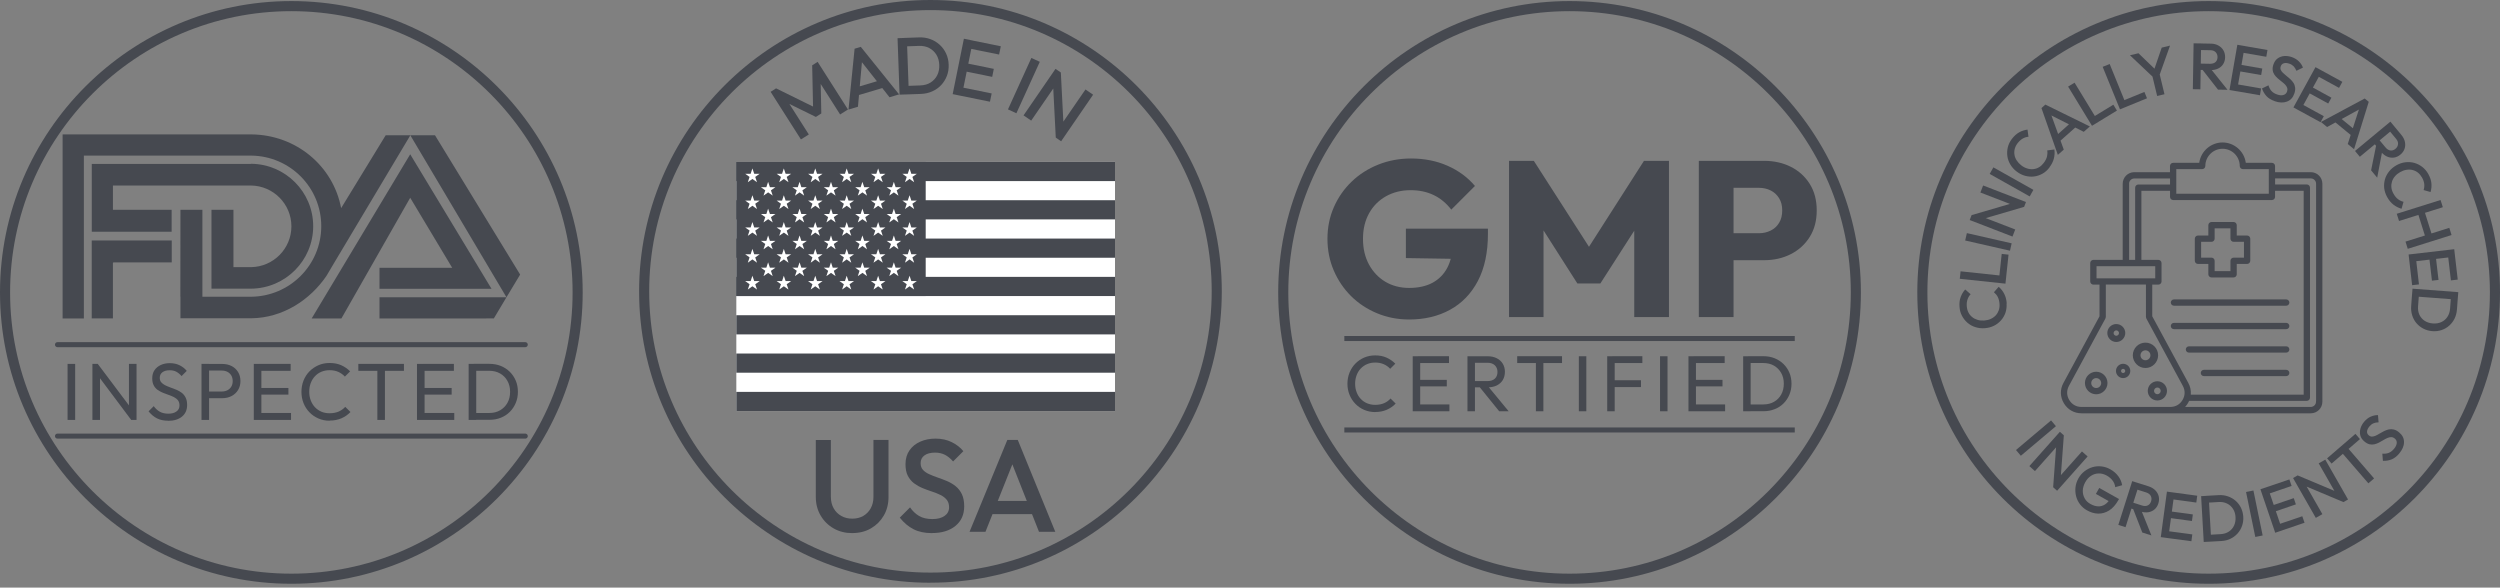 <svg xmlns="http://www.w3.org/2000/svg" id="Layer_2" data-name="Layer 2" viewBox="0 0 468 110"><rect x="0" y="0" width="468" height="110" fill="#808080" stroke="none"/><g><g><path d="M432.57,32.45h-6.9v-1.38c0-.2-.17-.37-.37-.37h-5.08l-.03-.23c-.29-2.04-2.07-3.58-4.13-3.58s-3.84,1.54-4.14,3.58l-.03.23h-5.08c-.2,0-.37.17-.37.37v1.38h-6.9c-1.07,0-1.95.87-1.95,1.95v14.47h-5.71c-.2,0-.37.17-.37.37v3.45c0,.2.17.37.37.37h1.37v6.2l-.03.06-6.75,12.47c-.63,1.15-.6,2.46.08,3.59.67,1.13,1.81,1.77,3.12,1.77h42.91c1.07,0,1.95-.87,1.95-1.95v-40.8c0-1.08-.87-1.95-1.95-1.95h0ZM407.18,31.44h5.07c.2,0,.37-.17.37-.37,0-1.89,1.54-3.44,3.44-3.44s3.44,1.54,3.44,3.44c0,.2.17.37.37.37h5.07v5.05h-17.76v-5.05h0ZM406.81,37.23h18.49c.2,0,.37-.17.37-.37v-1.36h5.8v38.6h-21.59l.02-.28c.06-.69-.09-1.39-.44-2.03l-6.78-12.53v-6.2h1.37c.2,0,.37-.17.37-.37v-3.45c0-.2-.17-.37-.37-.37h-3.4v-13.37h5.8v1.36c0,.2.17.37.37.37h0ZM398.34,34.4c0-.67.54-1.21,1.21-1.21h6.9v1.57h-6.16c-.2,0-.37.17-.37.37v13.74h-1.57v-14.47h0ZM392.25,52.32v-2.71h11.43v2.71h-11.43ZM406.27,76.4h-16.61c-1.06,0-1.94-.5-2.49-1.41-.54-.91-.56-1.92-.06-2.86l6.83-12.61c.03-.05.05-.12.05-.18v-6.29h7.95v6.29c0,.06.02.12.05.18l6.83,12.61c.5.93.48,1.95-.06,2.86-.54.91-1.43,1.41-2.49,1.41h0ZM433.78,75.19c0,.67-.54,1.21-1.21,1.21h-24.01l.39-.44c.16-.18.31-.38.44-.6.07-.12.14-.25.2-.38l.07-.16h22.18c.2,0,.37-.17.37-.37v-39.33c0-.2-.17-.37-.37-.37h-6.16v-1.57h6.9c.67,0,1.21.54,1.21,1.21v40.79h0Z" style="fill: #464950; stroke: #464950; stroke-miterlimit: 2; stroke-width: .44px;"></path><path d="M427.98,61.4c.2,0,.37-.17.37-.37s-.17-.37-.37-.37h-21.02c-.2,0-.37.17-.37.37s.17.37.37.37h21.02Z" style="fill: #464950; stroke: #464950; stroke-miterlimit: 2; stroke-width: .44px;"></path><path d="M421.03,48.82v-4.14c0-.2-.17-.37-.37-.37h-2.16v-2.16c0-.2-.17-.37-.37-.37h-4.14c-.2,0-.37.17-.37.37v2.16h-2.16c-.2,0-.37.17-.37.37v4.14c0,.2.17.37.37.37h2.16v2.16c0,.2.17.37.37.37h4.14c.2,0,.37-.17.37-.37v-2.16h2.16c.2,0,.37-.17.37-.37ZM420.29,48.45h-2.16c-.2,0-.37.17-.37.37v2.16h-3.4v-2.16c0-.2-.17-.37-.37-.37h-2.16v-3.4h2.16c.2,0,.37-.17.37-.37v-2.16h3.4v2.16c0,.2.17.37.37.37h2.16v3.4Z" style="fill: #464950; stroke: #464950; stroke-miterlimit: 2; stroke-width: .44px;"></path><path d="M427.98,57.01c.2,0,.37-.17.37-.37s-.17-.37-.37-.37h-21.02c-.2,0-.37.17-.37.37s.17.37.37.37h21.02Z" style="fill: #464950; stroke: #464950; stroke-miterlimit: 2; stroke-width: .44px;"></path><path d="M427.98,70.19c.2,0,.37-.17.37-.37s-.17-.37-.37-.37h-15.41c-.2,0-.37.17-.37.37s.17.37.37.37h15.41Z" style="fill: #464950; stroke: #464950; stroke-miterlimit: 2; stroke-width: .44px;"></path><path d="M427.98,65.79c.2,0,.37-.17.37-.37s-.17-.37-.37-.37h-18.21c-.2,0-.37.17-.37.37s.17.37.37.37h18.21Z" style="fill: #464950; stroke: #464950; stroke-miterlimit: 2; stroke-width: .44px;"></path><path d="M401.63,64.36c-1.19,0-2.15.97-2.15,2.15s.97,2.16,2.15,2.16,2.15-.97,2.15-2.16-.97-2.15-2.15-2.15ZM401.63,67.66c-.64,0-1.15-.52-1.15-1.15s.52-1.15,1.15-1.15,1.15.52,1.15,1.15-.52,1.15-1.15,1.15Z" style="fill: #464950; stroke: #464950; stroke-miterlimit: 2; stroke-width: .44px;"></path><path d="M403.86,71.59c-.87,0-1.58.71-1.58,1.58s.71,1.58,1.58,1.58,1.58-.71,1.58-1.58-.71-1.58-1.58-1.58ZM403.86,74.01c-.46,0-.84-.38-.84-.84s.38-.84.84-.84.84.38.84.84-.38.84-.84.84Z" style="fill: #464950; stroke: #464950; stroke-miterlimit: 2; stroke-width: .44px;"></path><path d="M396.33,69.44c0,.62.5,1.12,1.12,1.12s1.12-.5,1.12-1.12-.5-1.12-1.12-1.12-1.12.5-1.12,1.12ZM398.06,69.44c0,.34-.27.61-.61.61s-.61-.27-.61-.61.27-.61.61-.61.61.27.61.61Z" style="fill: #464950; stroke: #464950; stroke-miterlimit: 2; stroke-width: .44px;"></path><path d="M396.17,60.88c-.81,0-1.46.66-1.46,1.46s.66,1.46,1.46,1.46,1.46-.66,1.46-1.46-.66-1.46-1.46-1.46ZM396.17,63.07c-.4,0-.72-.32-.72-.72s.32-.72.72-.72.72.32.72.72-.32.72-.72.72Z" style="fill: #464950; stroke: #464950; stroke-miterlimit: 2; stroke-width: .44px;"></path><path d="M392.41,69.81c-1.04,0-1.89.85-1.89,1.89s.85,1.89,1.89,1.89,1.89-.85,1.89-1.89-.85-1.89-1.89-1.89ZM392.41,72.86c-.64,0-1.15-.52-1.15-1.15s.52-1.15,1.15-1.15,1.15.52,1.15,1.15-.52,1.15-1.15,1.15Z" style="fill: #464950; stroke: #464950; stroke-miterlimit: 2; stroke-width: .44px;"></path></g><path d="M413.46,109.28c-30.08,0-54.54-24.47-54.54-54.54S383.38.2,413.46.2s54.54,24.47,54.54,54.54-24.47,54.54-54.54,54.54ZM413.46,2.09c-29.03,0-52.65,23.62-52.65,52.65s23.62,52.65,52.65,52.65,52.65-23.62,52.65-52.65S442.49,2.09,413.46,2.09Z" style="fill: #464950;"></path><g><g><path d="M375.63,56.81c.04.62-.03,1.2-.21,1.74-.19.54-.47,1.02-.85,1.44-.38.42-.82.76-1.34,1.01-.52.25-1.09.4-1.7.44-.61.04-1.19-.02-1.74-.2-.55-.17-1.04-.44-1.47-.81s-.77-.8-1.04-1.31c-.27-.51-.42-1.08-.46-1.7-.05-.69.02-1.3.22-1.82.19-.52.47-.99.84-1.41l1.02.89c-.26.27-.45.6-.58.97-.13.37-.18.8-.14,1.28.03.42.13.81.3,1.15.17.34.4.63.7.87.29.24.63.41,1.02.53s.8.15,1.25.12c.45-.03.86-.13,1.22-.3.37-.17.68-.39.93-.66.26-.28.44-.6.57-.96.12-.36.17-.75.14-1.18-.04-.52-.15-.96-.33-1.31s-.43-.64-.72-.88l.89-1.02c.43.36.78.8,1.04,1.32.27.51.42,1.11.47,1.8Z" style="fill: #464950;"></path><path d="M375.42,53.1l-8.55-.91.15-1.4,8.55.91-.15,1.4ZM375.52,52.14l-1.28-.14.48-4.47,1.28.14-.48,4.47Z" style="fill: #464950;"></path><path d="M376.26,46.93l-8.38-1.91.32-1.38,8.38,1.91-.31,1.38Z" style="fill: #464950;"></path><path d="M376.75,44.29l-8.02-3.1.35-.92,1.67.18,6.5,2.51-.51,1.32ZM378.9,38.73l-8.12,2.38-1.69-.84,8.12-2.38,1.69.84ZM378.9,38.73l-1.56-.14-6.61-2.55.51-1.32,8.02,3.1-.35.92Z" style="fill: #464950;"></path><path d="M379.96,36.77l-7.49-4.21.69-1.23,7.49,4.21-.69,1.23Z" style="fill: #464950;"></path><path d="M383.67,31.34c-.38.5-.81.89-1.31,1.17-.5.28-1.03.46-1.59.53-.56.07-1.12.02-1.67-.13-.56-.15-1.08-.42-1.57-.79s-.88-.8-1.18-1.3c-.3-.49-.49-1.02-.57-1.57s-.05-1.11.08-1.67c.14-.56.39-1.09.77-1.58.42-.55.88-.96,1.36-1.23.49-.27,1.01-.44,1.56-.51l.18,1.34c-.38.03-.74.15-1.08.34-.34.2-.66.49-.96.87-.26.34-.43.69-.53,1.06-.1.37-.11.74-.05,1.11s.2.73.42,1.06c.22.34.5.64.86.92s.73.47,1.11.58c.38.12.76.16,1.14.12.37-.04.73-.15,1.06-.35.33-.19.62-.46.88-.8.32-.42.52-.82.62-1.21.09-.39.11-.76.04-1.14l1.34-.18c.08.56.05,1.11-.09,1.68s-.42,1.12-.83,1.66Z" style="fill: #464950;"></path><path d="M385.23,29l-3.07-8.77.73-.65,8.33,4.09-1.14,1.01-6.68-3.38.39-.34,2.55,7.05-1.12.99ZM385.43,26.6l-.82-.92,3.4-3.03.82.92-3.41,3.03Z" style="fill: #464950;"></path><path d="M391.62,23.55l-4.47-7.34,1.21-.73,4.47,7.34-1.21.73ZM392.45,23.04l-.67-1.1,3.84-2.34.67,1.1-3.84,2.34Z" style="fill: #464950;"></path><path d="M396.86,20.47l-3.24-7.96,1.31-.53,3.24,7.96-1.31.53ZM397.76,20.1l-.49-1.19,4.16-1.7.49,1.19-4.16,1.7Z" style="fill: #464950;"></path><path d="M403.2,14.58l-4.47-4.23,1.59-.38,3.51,3.38-.74.18,1.58-4.61,1.56-.38-2.07,5.81-.95.23ZM403.82,17.97l-1.01-4.2,1.37-.33,1.01,4.2-1.37.33Z" style="fill: #464950;"></path><path d="M410.5,16.7l.14-8.59,1.41.02-.14,8.59-1.41-.02ZM411.53,13.07l.02-1.17,2.17.04c.43,0,.77-.1,1.02-.32.25-.22.37-.53.38-.93,0-.36-.11-.66-.34-.91-.23-.25-.57-.38-1-.38l-2.19-.04.02-1.23,2.25.04c.54,0,1.01.12,1.42.35.41.22.72.52.94.9s.32.8.32,1.28c0,.5-.13.93-.36,1.3-.23.36-.55.65-.96.84s-.89.29-1.43.28l-2.25-.04ZM415.21,16.78l-2.95-3.78,1.32-.46,3.41,4.27-1.78-.03Z" style="fill: #464950;"></path><path d="M417.36,16.85l1.47-8.47,1.39.24-1.47,8.47-1.39-.24ZM418.32,17.01l.22-1.27,4.74.82-.22,1.27-4.74-.82ZM418.96,13.3l.21-1.22,4.33.75-.21,1.22-4.33-.75ZM419.57,9.82l.22-1.27,4.68.81-.22,1.27-4.68-.81Z" style="fill: #464950;"></path><path d="M425.8,18.92c-.64-.22-1.15-.53-1.51-.92s-.65-.87-.85-1.44l1.22-.59c.11.4.29.75.54,1.04.25.29.61.52,1.09.68.45.16.84.19,1.17.09.33-.09.55-.3.67-.63.09-.27.1-.52.02-.73s-.21-.42-.4-.61c-.19-.19-.41-.38-.65-.56-.24-.18-.48-.38-.72-.59-.24-.21-.44-.44-.61-.68-.17-.25-.28-.53-.32-.85-.04-.32,0-.69.15-1.1.17-.48.43-.85.78-1.1.35-.25.76-.4,1.22-.44.46-.04.94.03,1.44.2.53.19.97.46,1.32.81s.6.74.75,1.16l-1.22.59c-.14-.34-.32-.62-.52-.84-.21-.21-.47-.38-.8-.49-.4-.14-.75-.17-1.03-.08-.28.08-.48.27-.58.57-.09.25-.09.47,0,.67.09.2.23.39.42.57.19.18.41.37.65.56.24.19.48.39.71.6.23.21.43.45.6.71.17.26.27.56.31.89.04.33-.01.72-.17,1.15-.25.73-.71,1.21-1.37,1.46-.66.25-1.43.22-2.3-.08Z" style="fill: #464950;"></path><path d="M429.33,20.11l4.13-7.54,1.24.68-4.13,7.54-1.24-.68ZM430.18,20.57l.62-1.13,4.22,2.31-.62,1.13-4.22-2.31ZM431.99,17.27l.6-1.09,3.85,2.11-.6,1.09-3.85-2.11ZM433.7,14.17l.62-1.13,4.17,2.28-.62,1.13-4.17-2.28Z" style="fill: #464950;"></path><path d="M434.48,22.83l8.19-4.39.76.62-2.75,8.87-1.18-.97,2.3-7.12.4.33-6.57,3.61-1.16-.95ZM436.88,22.66l.78-.95,3.52,2.89-.78.95-3.52-2.89Z" style="fill: #464950;"></path><path d="M440.86,28.26l6.62-5.49.9,1.09-6.62,5.49-.9-1.09ZM443.87,31.89l.95-4.7,1.21.71-1.02,5.36-1.14-1.37ZM444.29,26.68l.9-.74,1.39,1.67c.28.33.58.52.91.56.33.04.64-.06.95-.32.28-.23.43-.51.47-.85.04-.34-.08-.68-.36-1.01l-1.39-1.68.95-.78,1.43,1.73c.35.42.56.85.66,1.3.09.45.07.89-.07,1.3-.14.41-.4.77-.76,1.07-.38.32-.79.51-1.22.57s-.85,0-1.27-.18c-.42-.18-.8-.48-1.15-.9l-1.43-1.73Z" style="fill: #464950;"></path><path d="M446.87,36.88c-.3-.54-.48-1.1-.55-1.67-.06-.57,0-1.13.15-1.67.16-.54.43-1.03.79-1.48.36-.45.82-.82,1.35-1.12s1.09-.49,1.66-.56,1.13-.04,1.67.11c.54.15,1.04.4,1.5.75.46.35.84.8,1.14,1.34.34.61.53,1.19.58,1.74.05.55,0,1.1-.16,1.63l-1.3-.37c.12-.36.16-.73.12-1.13-.04-.39-.18-.8-.42-1.22-.21-.37-.46-.67-.76-.91-.3-.24-.63-.4-1-.49-.36-.09-.75-.11-1.14-.04-.4.06-.79.2-1.18.42s-.72.48-.98.79c-.26.3-.45.64-.56,1s-.15.73-.11,1.11c.04.38.17.75.38,1.13.25.46.54.81.86,1.05.32.24.66.4,1.03.49l-.37,1.3c-.54-.15-1.04-.4-1.5-.75-.46-.35-.86-.83-1.19-1.43Z" style="fill: #464950;"></path><path d="M448.67,40.02l8.2-2.58.43,1.35-8.2,2.58-.43-1.35ZM450.31,45.23l8.2-2.58.42,1.35-8.2,2.58-.42-1.35ZM452.59,39.8l1.23-.39,1.44,4.58-1.23.39-1.44-4.58Z" style="fill: #464950;"></path><path d="M450.89,47.64l8.54-.99.16,1.4-8.54.99-.16-1.4ZM451,48.61l1.28-.15.55,4.78-1.28.15-.55-4.78ZM454.75,48.17l1.23-.14.51,4.37-1.23.14-.51-4.37ZM458.26,47.77l1.28-.15.55,4.72-1.28.15-.55-4.72Z" style="fill: #464950;"></path><path d="M451.54,55.01l1.29.1-.17,2.25c-.04.59.04,1.11.26,1.58.22.46.55.84.98,1.12.43.28.95.45,1.54.49.59.04,1.12-.04,1.58-.26.47-.22.85-.54,1.13-.97.29-.43.45-.93.5-1.51l.17-2.25,1.29.1-.17,2.29c-.05.62-.2,1.19-.45,1.7-.26.51-.59.95-1.01,1.32-.42.37-.89.64-1.43.82s-1.11.25-1.72.2c-.6-.05-1.16-.2-1.66-.46-.51-.26-.94-.6-1.3-1.02-.36-.42-.63-.91-.8-1.45-.18-.55-.24-1.13-.2-1.74l.17-2.31ZM451.62,54.04l8.57.65-.11,1.41-8.57-.65.11-1.41Z" style="fill: #464950;"></path></g><g><path d="M377.39,84.24l6.57-5.54.91,1.08-6.57,5.54-.91-1.08Z" style="fill: #464950;"></path><path d="M379.9,87.25l5.71-6.42.73.65-.76,1.5-4.64,5.21-1.05-.94ZM384.35,91.21l.62-8.44,1.38-1.29-.62,8.44-1.38,1.29ZM384.35,91.21l.68-1.41,4.71-5.29,1.06.94-5.71,6.42-.73-.65Z" style="fill: #464950;"></path><path d="M390.67,95.53c-.51-.29-.94-.66-1.29-1.12s-.59-.96-.73-1.5-.18-1.11-.12-1.69c.07-.58.25-1.13.55-1.67.3-.53.68-.98,1.14-1.33s.96-.61,1.5-.77c.54-.16,1.1-.2,1.68-.14.58.07,1.14.25,1.68.56.59.33,1.08.76,1.46,1.27.38.51.62,1.08.73,1.69l-1.3.37c-.04-.44-.21-.85-.48-1.22-.28-.38-.63-.68-1.06-.93-.51-.29-1.03-.43-1.54-.42-.51,0-.99.15-1.43.43-.44.28-.81.68-1.1,1.21s-.45,1.05-.46,1.58.11,1.01.35,1.44c.24.44.6.79,1.07,1.05.5.28.98.43,1.44.45.46.02.89-.1,1.29-.35.39-.25.74-.64,1.04-1.17l.46.99-3.2-1.8.63-1.12,3.7,2.08-.1.17c-.5.89-1.08,1.55-1.73,1.96-.65.41-1.33.61-2.05.6s-1.42-.22-2.13-.62Z" style="fill: #464950;"></path><path d="M396.55,98.26l2.6-8.19,1.35.43-2.6,8.19-1.35-.43ZM398.57,95.08l.35-1.11,2.07.66c.41.13.77.13,1.07-.02.3-.14.51-.4.63-.79.11-.34.09-.67-.06-.97s-.43-.52-.85-.66l-2.08-.66.37-1.17,2.14.68c.51.16.93.41,1.26.74.32.33.54.71.64,1.13.1.42.08.86-.06,1.31-.15.48-.39.86-.72,1.14-.33.28-.72.46-1.17.53-.45.07-.94.02-1.45-.14l-2.14-.68ZM401.04,99.69l-1.74-4.47,1.4-.06,2.04,5.07-1.7-.54Z" style="fill: #464950;"></path><path d="M404.5,100.55l1.15-8.52,1.4.19-1.15,8.52-1.4-.19ZM405.46,100.68l.17-1.28,4.77.64-.17,1.28-4.77-.64ZM405.97,96.94l.17-1.23,4.36.59-.17,1.23-4.36-.59ZM406.44,93.44l.17-1.28,4.71.64-.17,1.28-4.71-.64Z" style="fill: #464950;"></path><path d="M412.54,101.46l-.49-8.58,1.41-.08.49,8.58-1.41.08ZM413.51,101.41l-.07-1.29,2.26-.13c.59-.03,1.1-.19,1.53-.47.43-.28.76-.65.98-1.12.22-.47.32-1,.28-1.6-.03-.59-.19-1.1-.47-1.54-.28-.43-.65-.77-1.11-.99-.46-.23-.98-.33-1.56-.29l-2.25.13-.07-1.29,2.29-.13c.62-.04,1.2.04,1.75.23s1.02.46,1.44.83c.42.37.75.8,1,1.31.25.51.39,1.07.43,1.68.04.6-.04,1.17-.23,1.71-.19.54-.47,1.01-.84,1.42-.37.41-.81.74-1.33.99-.52.25-1.08.39-1.7.42l-2.32.13Z" style="fill: #464950;"></path><path d="M422.19,100.52l-1.73-8.42,1.38-.28,1.73,8.42-1.38.28Z" style="fill: #464950;"></path><path d="M425.92,99.73l-2.77-8.14,1.34-.45,2.77,8.14-1.34.45ZM424.49,92.5l-.42-1.22,4.5-1.53.42,1.22-4.5,1.53ZM425.63,95.84l-.4-1.17,4.16-1.42.4,1.17-4.16,1.42ZM426.84,99.41l-.41-1.22,4.56-1.55.42,1.22-4.56,1.55Z" style="fill: #464950;"></path><path d="M433.52,96.95l-4.26-7.46.85-.49,1.18,1.19,3.46,6.06-1.23.7ZM438.69,93.99l-7.8-3.28-.78-1.72,7.8,3.28.78,1.72ZM438.69,93.99l-1.12-1.1-3.51-6.15,1.23-.7,4.26,7.46-.85.49Z" style="fill: #464950;"></path><path d="M436.47,86.78l-.84-.98,5.31-4.58.84.98-5.31,4.58ZM443.36,90.48l-5.46-6.32,1.07-.92,5.46,6.32-1.07.92Z" style="fill: #464950;"></path><path d="M449.13,84.9c-.44.52-.9.88-1.4,1.09-.49.2-1.04.3-1.65.28l-.11-1.35c.42.04.8,0,1.16-.13.36-.13.7-.38,1.03-.77.31-.36.47-.72.51-1.06.03-.34-.08-.62-.35-.85-.22-.18-.44-.28-.68-.28-.23,0-.47.05-.72.16-.25.11-.5.24-.76.4-.26.16-.53.32-.81.46-.28.15-.56.25-.86.32-.29.07-.6.07-.91,0s-.64-.25-.98-.54c-.39-.33-.64-.7-.75-1.12-.11-.42-.1-.85.03-1.3.13-.45.36-.87.7-1.27.36-.43.77-.75,1.23-.95.46-.2.91-.29,1.35-.28l.11,1.35c-.37,0-.69.07-.97.19-.28.12-.52.31-.74.57-.27.33-.42.64-.45.93-.02.3.08.54.32.74.2.17.41.25.63.24.22-.01.45-.07.69-.18s.49-.25.75-.41.53-.31.82-.45.57-.24.88-.31c.3-.06.62-.05.94.03.33.08.67.27,1.02.57.59.5.88,1.1.87,1.8,0,.71-.31,1.41-.9,2.12Z" style="fill: #464950;"></path></g></g></g><g><g><path d="M149.94,26.11l-5.68-8.92,1.02-.65,7.6,3.74-.66.42-.18-8.47,1.02-.65,5.68,8.92-1.47.93-4.04-6.35.39-.12.13,6.28-1.02.65-5.64-2.77.28-.3,4.04,6.35-1.47.93Z" style="fill: #464950;"></path><path d="M158.84,20.5l1.14-11.38,1.16-.35,7.17,8.9-1.79.54-5.7-7.24.61-.18-.82,9.19-1.77.53ZM160.31,17.93l-.43-1.45,5.37-1.6.43,1.45-5.37,1.6Z" style="fill: #464950;"></path><path d="M168.4,17.72l-.38-10.57,1.74-.06.38,10.57-1.74.06ZM169.59,17.68l-.06-1.59,2.78-.1c.72-.03,1.36-.2,1.89-.54s.95-.78,1.24-1.35c.29-.57.42-1.22.39-1.96-.03-.73-.2-1.36-.54-1.9-.33-.54-.78-.96-1.34-1.25-.56-.29-1.2-.43-1.91-.4l-2.78.1-.06-1.59,2.82-.1c.76-.03,1.48.08,2.14.32.66.24,1.25.6,1.75,1.06.51.46.91,1.01,1.2,1.64.29.63.46,1.32.48,2.08.03.75-.08,1.44-.33,2.1-.25.65-.61,1.23-1.07,1.72-.47.5-1.02.89-1.67,1.18-.64.29-1.35.45-2.1.48l-2.85.1Z" style="fill: #464950;"></path><path d="M178.34,17.62l2.1-10.37,1.7.35-2.1,10.37-1.7-.35ZM179.51,17.86l.32-1.55,5.81,1.18-.32,1.55-5.8-1.18ZM180.44,13.31l.3-1.5,5.3,1.08-.3,1.5-5.3-1.08ZM181.3,9.05l.32-1.55,5.73,1.16-.32,1.55-5.73-1.16Z" style="fill: #464950;"></path><path d="M188.69,20.48l4.38-9.63,1.58.72-4.38,9.63-1.58-.72Z" style="fill: #464950;"></path><path d="M191.6,21.61l5.99-8.72,1,.68-.69,1.94-4.86,7.07-1.43-.98ZM197.64,25.76l-.53-10.4,1.48-1.79.53,10.4-1.48,1.78ZM197.64,25.76l.62-1.83,4.94-7.18,1.43.98-5.99,8.72-1-.69Z" style="fill: #464950;"></path></g><g><rect x="137.84" y="30.31" width="70.89" height="46.64" style="fill: #fff;"></rect><g><rect x="137.84" y="37.48" width="70.89" height="3.59" style="fill: #464950;"></rect><rect x="137.84" y="30.31" width="70.89" height="3.59" style="fill: #464950;"></rect><rect x="137.84" y="66.18" width="70.89" height="3.59" style="fill: #464950;"></rect><rect x="137.84" y="73.36" width="70.89" height="3.59" style="fill: #464950;"></rect><rect x="137.84" y="44.66" width="70.89" height="3.59" style="fill: #464950;"></rect><rect x="137.84" y="59.01" width="70.89" height="3.59" style="fill: #464950;"></rect><rect x="137.84" y="51.83" width="70.89" height="3.59" style="fill: #464950;"></rect></g><rect x="137.84" y="30.31" width="35.45" height="25.11" style="fill: #464950;"></rect><g><polygon points="152.95 32.53 152.62 31.53 152.28 32.53 151.27 32.53 152.09 33.12 151.76 34.11 152.62 33.5 153.48 34.11 153.15 33.12 153.98 32.53 152.95 32.53" style="fill: #fff;"></polygon><polygon points="149.15 50.69 148.82 51.69 149.68 51.08 150.54 51.69 150.21 50.7 151.04 50.11 150.01 50.11 149.68 49.11 149.34 50.11 148.33 50.11 149.15 50.69" style="fill: #fff;"></polygon><polygon points="152.09 43.16 151.76 44.15 152.62 43.54 153.48 44.15 153.15 43.17 153.98 42.58 152.95 42.58 152.62 41.57 152.28 42.58 151.27 42.58 152.09 43.16" style="fill: #fff;"></polygon><polygon points="152.09 38.14 151.76 39.13 152.62 38.52 153.48 39.13 153.15 38.14 153.98 37.55 152.95 37.55 152.62 36.55 152.28 37.55 151.27 37.55 152.09 38.14" style="fill: #fff;"></polygon><polygon points="150.01 35.04 149.68 34.04 149.34 35.04 148.33 35.04 149.15 35.63 148.82 36.62 149.68 36.01 150.54 36.62 150.21 35.63 151.04 35.04 150.01 35.04" style="fill: #fff;"></polygon><polygon points="149.15 45.67 148.82 46.67 149.68 46.05 150.54 46.67 150.21 45.68 151.04 45.09 150.01 45.09 149.68 44.08 149.34 45.09 148.33 45.09 149.15 45.67" style="fill: #fff;"></polygon><polygon points="149.15 40.65 148.82 41.64 149.68 41.03 150.54 41.64 150.21 40.65 151.04 40.06 150.01 40.06 149.68 39.06 149.34 40.06 148.33 40.06 149.15 40.65" style="fill: #fff;"></polygon><polygon points="155.89 35.04 155.56 34.04 155.23 35.04 154.21 35.04 155.03 35.63 154.7 36.62 155.56 36.01 156.42 36.62 156.09 35.63 156.92 35.04 155.89 35.04" style="fill: #fff;"></polygon><polygon points="155.03 45.67 154.7 46.67 155.56 46.05 156.42 46.67 156.09 45.68 156.92 45.09 155.89 45.09 155.56 44.08 155.23 45.09 154.21 45.09 155.03 45.67" style="fill: #fff;"></polygon><polygon points="152.09 48.18 151.76 49.18 152.62 48.56 153.48 49.18 153.15 48.19 153.98 47.6 152.95 47.6 152.62 46.59 152.28 47.6 151.27 47.6 152.09 48.18" style="fill: #fff;"></polygon><polygon points="155.03 40.65 154.7 41.64 155.56 41.03 156.42 41.64 156.09 40.65 156.92 40.06 155.89 40.06 155.56 39.06 155.23 40.06 154.21 40.06 155.03 40.65" style="fill: #fff;"></polygon><polygon points="158.84 32.53 158.5 31.53 158.17 32.53 157.15 32.53 157.97 33.12 157.64 34.11 158.5 33.5 159.36 34.11 159.03 33.12 159.87 32.53 158.84 32.53" style="fill: #fff;"></polygon><polygon points="146.2 53.21 145.87 54.2 146.74 53.59 147.6 54.2 147.27 53.21 148.1 52.62 147.07 52.62 146.73 51.62 146.4 52.62 145.39 52.62 146.2 53.21" style="fill: #fff;"></polygon><polygon points="152.09 53.21 151.76 54.2 152.62 53.59 153.48 54.2 153.15 53.21 153.98 52.62 152.95 52.62 152.62 51.62 152.28 52.62 151.27 52.62 152.09 53.21" style="fill: #fff;"></polygon><polygon points="140.32 43.16 139.99 44.15 140.85 43.54 141.71 44.15 141.38 43.17 142.21 42.58 141.19 42.58 140.85 41.57 140.52 42.58 139.5 42.58 140.32 43.16" style="fill: #fff;"></polygon><polygon points="144.13 35.04 143.79 34.04 143.46 35.04 142.44 35.04 143.26 35.63 142.93 36.62 143.8 36.01 144.65 36.62 144.32 35.63 145.16 35.04 144.13 35.04" style="fill: #fff;"></polygon><polygon points="140.32 53.21 139.99 54.2 140.85 53.59 141.71 54.2 141.38 53.21 142.21 52.62 141.19 52.62 140.85 51.62 140.52 52.62 139.5 52.62 140.32 53.21" style="fill: #fff;"></polygon><polygon points="157.97 38.14 157.64 39.13 158.5 38.52 159.36 39.13 159.03 38.14 159.87 37.55 158.84 37.55 158.5 36.55 158.17 37.55 157.15 37.55 157.97 38.14" style="fill: #fff;"></polygon><polygon points="140.32 48.18 139.99 49.18 140.85 48.56 141.71 49.18 141.38 48.19 142.21 47.6 141.19 47.6 140.85 46.59 140.52 47.6 139.5 47.6 140.32 48.18" style="fill: #fff;"></polygon><polygon points="140.32 38.14 139.99 39.13 140.85 38.52 141.71 39.13 141.38 38.14 142.21 37.55 141.19 37.55 140.85 36.55 140.52 37.55 139.5 37.55 140.32 38.14" style="fill: #fff;"></polygon><polygon points="141.19 32.53 140.85 31.53 140.52 32.53 139.5 32.53 140.32 33.12 139.99 34.11 140.85 33.5 141.71 34.11 141.38 33.12 142.21 32.53 141.19 32.53" style="fill: #fff;"></polygon><polygon points="146.2 38.14 145.87 39.13 146.74 38.52 147.6 39.13 147.27 38.14 148.1 37.55 147.07 37.55 146.73 36.55 146.4 37.55 145.39 37.55 146.2 38.14" style="fill: #fff;"></polygon><polygon points="147.07 32.53 146.73 31.53 146.4 32.53 145.39 32.53 146.2 33.12 145.87 34.11 146.74 33.5 147.6 34.11 147.27 33.12 148.1 32.53 147.07 32.53" style="fill: #fff;"></polygon><polygon points="146.2 48.18 145.87 49.18 146.74 48.56 147.6 49.18 147.27 48.19 148.1 47.6 147.07 47.6 146.73 46.59 146.4 47.6 145.39 47.6 146.2 48.18" style="fill: #fff;"></polygon><polygon points="146.2 43.16 145.87 44.15 146.74 43.54 147.6 44.15 147.27 43.17 148.1 42.58 147.07 42.58 146.73 41.57 146.4 42.58 145.39 42.58 146.2 43.16" style="fill: #fff;"></polygon><polygon points="143.26 50.69 142.93 51.69 143.8 51.08 144.65 51.69 144.32 50.7 145.16 50.11 144.13 50.11 143.79 49.11 143.46 50.11 142.44 50.11 143.26 50.69" style="fill: #fff;"></polygon><polygon points="143.26 45.67 142.93 46.67 143.8 46.05 144.65 46.67 144.32 45.68 145.16 45.09 144.13 45.09 143.79 44.08 143.46 45.09 142.44 45.09 143.26 45.67" style="fill: #fff;"></polygon><polygon points="143.26 40.65 142.93 41.64 143.8 41.03 144.65 41.64 144.32 40.65 145.16 40.06 144.13 40.06 143.79 39.06 143.46 40.06 142.44 40.06 143.26 40.65" style="fill: #fff;"></polygon><polygon points="155.03 50.69 154.7 51.69 155.56 51.08 156.42 51.69 156.09 50.7 156.92 50.11 155.89 50.11 155.56 49.11 155.23 50.11 154.21 50.11 155.03 50.69" style="fill: #fff;"></polygon><polygon points="169.74 53.21 169.41 54.2 170.27 53.59 171.13 54.2 170.8 53.21 171.63 52.62 170.6 52.62 170.27 51.62 169.93 52.62 168.92 52.62 169.74 53.21" style="fill: #fff;"></polygon><polygon points="169.74 48.18 169.41 49.18 170.27 48.56 171.13 49.18 170.8 48.19 171.63 47.6 170.6 47.6 170.27 46.59 169.93 47.6 168.92 47.6 169.74 48.18" style="fill: #fff;"></polygon><polygon points="169.74 43.16 169.41 44.15 170.27 43.54 171.13 44.15 170.8 43.17 171.63 42.58 170.6 42.58 170.27 41.57 169.93 42.58 168.92 42.58 169.74 43.16" style="fill: #fff;"></polygon><polygon points="166.8 50.69 166.47 51.69 167.33 51.08 168.19 51.69 167.86 50.7 168.69 50.11 167.66 50.11 167.33 49.11 166.99 50.11 165.98 50.11 166.8 50.69" style="fill: #fff;"></polygon><polygon points="170.6 32.53 170.27 31.53 169.93 32.53 168.92 32.53 169.74 33.12 169.41 34.11 170.27 33.5 171.13 34.11 170.8 33.12 171.63 32.53 170.6 32.53" style="fill: #fff;"></polygon><polygon points="169.74 38.14 169.41 39.13 170.27 38.52 171.13 39.13 170.8 38.14 171.63 37.55 170.6 37.55 170.27 36.55 169.93 37.55 168.92 37.55 169.74 38.14" style="fill: #fff;"></polygon><polygon points="157.97 43.16 157.64 44.15 158.5 43.54 159.36 44.15 159.03 43.17 159.87 42.58 158.84 42.58 158.5 41.57 158.17 42.58 157.15 42.58 157.97 43.16" style="fill: #fff;"></polygon><polygon points="160.91 45.67 160.58 46.67 161.45 46.05 162.3 46.67 161.98 45.68 162.81 45.09 161.78 45.09 161.44 44.08 161.11 45.09 160.09 45.09 160.91 45.67" style="fill: #fff;"></polygon><polygon points="160.91 40.65 160.58 41.64 161.45 41.03 162.3 41.64 161.98 40.65 162.81 40.06 161.78 40.06 161.44 39.06 161.11 40.06 160.09 40.06 160.91 40.65" style="fill: #fff;"></polygon><polygon points="160.91 50.69 160.58 51.69 161.45 51.08 162.3 51.69 161.98 50.7 162.81 50.11 161.78 50.11 161.44 49.11 161.11 50.11 160.09 50.11 160.91 50.69" style="fill: #fff;"></polygon><polygon points="161.78 35.04 161.44 34.04 161.11 35.04 160.09 35.04 160.91 35.63 160.58 36.62 161.45 36.01 162.3 36.62 161.98 35.63 162.81 35.04 161.78 35.04" style="fill: #fff;"></polygon><polygon points="157.97 48.18 157.64 49.18 158.5 48.56 159.36 49.18 159.03 48.19 159.87 47.6 158.84 47.6 158.5 46.59 158.17 47.6 157.15 47.6 157.97 48.18" style="fill: #fff;"></polygon><polygon points="164.72 32.53 164.39 31.53 164.05 32.53 163.04 32.53 163.86 33.12 163.52 34.11 164.39 33.5 165.25 34.11 164.92 33.12 165.75 32.53 164.72 32.53" style="fill: #fff;"></polygon><polygon points="157.97 53.21 157.64 54.2 158.5 53.59 159.36 54.2 159.03 53.21 159.87 52.62 158.84 52.62 158.5 51.62 158.17 52.62 157.15 52.62 157.97 53.21" style="fill: #fff;"></polygon><polygon points="163.86 43.16 163.52 44.15 164.39 43.54 165.25 44.15 164.92 43.17 165.75 42.58 164.72 42.58 164.39 41.57 164.05 42.58 163.04 42.58 163.86 43.16" style="fill: #fff;"></polygon><polygon points="167.66 35.04 167.33 34.04 166.99 35.04 165.98 35.04 166.8 35.63 166.47 36.62 167.33 36.01 168.19 36.62 167.86 35.63 168.69 35.04 167.66 35.04" style="fill: #fff;"></polygon><polygon points="163.86 38.14 163.52 39.13 164.39 38.52 165.25 39.13 164.92 38.14 165.75 37.55 164.72 37.55 164.39 36.55 164.05 37.55 163.04 37.55 163.86 38.14" style="fill: #fff;"></polygon><polygon points="166.8 40.65 166.47 41.64 167.33 41.03 168.19 41.64 167.86 40.65 168.69 40.06 167.66 40.06 167.33 39.06 166.99 40.06 165.98 40.06 166.8 40.65" style="fill: #fff;"></polygon><polygon points="163.86 53.21 163.52 54.2 164.39 53.59 165.25 54.2 164.92 53.21 165.75 52.62 164.72 52.62 164.39 51.62 164.05 52.62 163.04 52.62 163.86 53.21" style="fill: #fff;"></polygon><polygon points="166.8 45.67 166.47 46.67 167.33 46.05 168.19 46.67 167.86 45.68 168.69 45.09 167.66 45.09 167.33 44.08 166.99 45.09 165.98 45.09 166.8 45.67" style="fill: #fff;"></polygon><polygon points="163.86 48.18 163.52 49.18 164.39 48.56 165.25 49.18 164.92 48.19 165.75 47.6 164.72 47.6 164.39 46.59 164.05 47.6 163.04 47.6 163.86 48.18" style="fill: #fff;"></polygon></g></g><path d="M174.18,109.09c-30.07,0-54.54-24.47-54.54-54.54S144.11,0,174.18,0s54.54,24.47,54.54,54.54-24.47,54.54-54.54,54.54ZM174.18,1.89c-29.03,0-52.65,23.62-52.65,52.65s23.62,52.65,52.65,52.65,52.65-23.62,52.65-52.65S203.21,1.89,174.18,1.89Z" style="fill: #464950;"></path><g><path d="M159.55,99.8c-1.29,0-2.46-.29-3.49-.88s-1.85-1.4-2.44-2.42c-.6-1.02-.9-2.18-.9-3.47v-10.66h2.82v10.63c0,.83.18,1.56.53,2.17.35.61.83,1.09,1.44,1.42.6.34,1.28.5,2.04.5s1.45-.17,2.04-.5c.59-.34,1.06-.81,1.4-1.42.34-.61.52-1.33.52-2.15v-10.66h2.82v10.68c0,1.29-.29,2.45-.88,3.46-.59,1.02-1.39,1.82-2.41,2.41-1.02.59-2.18.88-3.49.88Z" style="fill: #464950;"></path><path d="M174.45,99.8c-1.36,0-2.51-.25-3.46-.74s-1.8-1.21-2.55-2.16l1.92-1.92c.47.69,1.04,1.22,1.69,1.61.65.38,1.49.58,2.5.58.95,0,1.71-.2,2.27-.59.56-.39.85-.93.85-1.62,0-.57-.15-1.04-.44-1.4-.29-.36-.68-.66-1.17-.9-.48-.24-1.02-.45-1.6-.64-.58-.19-1.16-.4-1.74-.64-.58-.24-1.11-.54-1.6-.9-.48-.36-.87-.83-1.17-1.4s-.44-1.3-.44-2.19c0-1.01.25-1.88.75-2.59s1.17-1.26,2.03-1.63c.85-.38,1.8-.56,2.85-.56,1.13,0,2.14.22,3.03.66.89.44,1.62,1.01,2.17,1.69l-1.92,1.92c-.49-.56-1-.97-1.53-1.24-.53-.27-1.14-.41-1.83-.41-.85,0-1.52.17-2,.52s-.72.83-.72,1.45c0,.52.15.95.44,1.26.29.32.68.59,1.17.81.48.22,1.01.43,1.6.63.58.2,1.16.42,1.74.66.58.25,1.11.56,1.6.95.48.39.87.88,1.17,1.49.29.61.44,1.37.44,2.28,0,1.54-.54,2.76-1.63,3.66-1.09.9-2.56,1.35-4.41,1.35Z" style="fill: #464950;"></path><path d="M181.5,99.55l7.07-17.19h1.96l7.02,17.19h-3.05l-5.5-13.92h1.03l-5.55,13.92h-3ZM184.99,96.24v-2.46h9.11v2.46h-9.11Z" style="fill: #464950;"></path></g></g><g><path d="M293.82,109.28c-30.08,0-54.54-24.47-54.54-54.54S263.74.2,293.82.2s54.54,24.47,54.54,54.54-24.47,54.54-54.54,54.54ZM293.82,2.09c-29.03,0-52.65,23.62-52.65,52.65s23.62,52.65,52.65,52.65,52.65-23.62,52.65-52.65S322.85,2.09,293.82,2.09Z" style="fill: #464950;"></path><g><g><path d="M263.78,59.81c-2.13,0-4.12-.39-5.98-1.16-1.86-.77-3.49-1.84-4.87-3.21-1.38-1.37-2.46-2.97-3.25-4.8-.79-1.84-1.18-3.82-1.18-5.94s.4-4.1,1.2-5.92,1.91-3.42,3.33-4.78c1.42-1.37,3.09-2.43,4.99-3.19,1.91-.76,3.95-1.14,6.13-1.14,2.51,0,4.8.46,6.85,1.37,2.06.91,3.76,2.17,5.11,3.77l-4.43,4.43c-.94-1.21-2.04-2.13-3.31-2.73-1.27-.61-2.71-.91-4.31-.91-1.71,0-3.24.38-4.6,1.14-1.35.76-2.41,1.82-3.17,3.19-.76,1.37-1.14,2.96-1.14,4.78s.37,3.42,1.12,4.8c.75,1.38,1.77,2.46,3.06,3.23,1.3.77,2.79,1.16,4.47,1.16s3.17-.32,4.37-.97c1.2-.65,2.13-1.59,2.77-2.82.65-1.23.97-2.73.97-4.49l4.31,2.9-13.04-.21v-5.51h15.36v.95c0,3.51-.63,6.45-1.88,8.84-1.26,2.39-3,4.19-5.22,5.4-2.22,1.22-4.78,1.82-7.68,1.82Z" style="fill: #464950;"></path><path d="M282.49,59.35v-29.24h4.64l11.51,17.93h-2.36l11.47-17.93h4.68v29.24h-6.5v-18.26l1.16.29-7.5,11.68h-4.31l-7.45-11.68,1.12-.29v18.26h-6.46Z" style="fill: #464950;"></path><path d="M318.02,59.35v-29.24h6.5v29.24h-6.5ZM322.99,48.71v-5.05h6.29c.8,0,1.53-.17,2.2-.5.66-.33,1.19-.81,1.57-1.45.39-.63.58-1.41.58-2.32s-.19-1.64-.58-2.28c-.39-.63-.91-1.12-1.57-1.45s-1.39-.5-2.2-.5h-6.29v-5.05h7.25c1.85,0,3.52.37,5.01,1.12s2.67,1.82,3.54,3.21c.87,1.39,1.3,3.04,1.3,4.95s-.43,3.55-1.3,4.95c-.87,1.39-2.05,2.47-3.54,3.23-1.49.76-3.16,1.14-5.01,1.14h-7.25Z" style="fill: #464950;"></path></g><g><path d="M257.44,77.14c-.74,0-1.43-.14-2.06-.41-.63-.27-1.19-.65-1.66-1.14-.47-.48-.83-1.05-1.09-1.69-.26-.64-.39-1.33-.39-2.06s.13-1.44.39-2.08c.26-.64.62-1.21,1.09-1.69.47-.48,1.02-.86,1.65-1.13.63-.27,1.31-.41,2.06-.41.81,0,1.52.14,2.14.42.61.28,1.16.65,1.63,1.13l-.96.96c-.33-.37-.73-.65-1.2-.86-.47-.21-1.01-.31-1.61-.31-.54,0-1.04.1-1.5.29s-.85.47-1.19.82-.6.78-.78,1.26c-.18.49-.28,1.01-.28,1.59s.09,1.1.28,1.59c.18.49.44.91.78,1.26.34.36.73.63,1.19.82s.96.29,1.5.29c.64,0,1.2-.11,1.68-.32.48-.21.88-.5,1.2-.87l.96.95c-.47.5-1.03.88-1.67,1.16-.64.28-1.36.42-2.16.42Z" style="fill: #464950;"></path><path d="M264.46,76.99v-10.3h1.4v10.3h-1.4ZM265.42,67.96v-1.28h5.83v1.28h-5.83ZM265.42,72.33v-1.22h5.42v1.22h-5.42ZM265.42,76.99v-1.28h5.91v1.28h-5.91Z" style="fill: #464950;"></path><path d="M274.71,76.99v-10.3h1.4v10.3h-1.4ZM275.65,72.51v-1.17h2.79c.6,0,1.07-.15,1.4-.46.33-.31.49-.72.49-1.25,0-.49-.16-.91-.48-1.23s-.78-.49-1.39-.49h-2.81v-1.22h2.85c.65,0,1.22.13,1.71.38s.86.6,1.12,1.03c.26.44.39.94.39,1.5s-.13,1.09-.39,1.53c-.26.44-.64.77-1.12,1.02-.49.24-1.05.36-1.71.36h-2.85ZM280.65,76.99l-3.74-4.62,1.32-.46,4.19,5.08h-1.77Z" style="fill: #464950;"></path><path d="M284.02,67.96v-1.28h8.39v1.28h-8.39ZM287.52,76.99v-10.01h1.4v10.01h-1.4Z" style="fill: #464950;"></path><path d="M295.56,76.99v-10.3h1.4v10.3h-1.4Z" style="fill: #464950;"></path><path d="M300.87,76.99v-10.3h1.4v10.3h-1.4ZM301.82,67.96v-1.28h5.63v1.28h-5.63ZM301.82,72.46v-1.28h5.37v1.28h-5.37Z" style="fill: #464950;"></path><path d="M310.76,76.99v-10.3h1.4v10.3h-1.4Z" style="fill: #464950;"></path><path d="M316.08,76.99v-10.3h1.4v10.3h-1.4ZM317.03,67.96v-1.28h5.83v1.28h-5.83ZM317.03,72.33v-1.22h5.42v1.22h-5.42ZM317.03,76.99v-1.28h5.91v1.28h-5.91Z" style="fill: #464950;"></path><path d="M326.32,76.99v-10.3h1.4v10.3h-1.4ZM327.24,76.99v-1.28h2.87c.76,0,1.43-.17,2-.5.57-.33,1.02-.79,1.34-1.37s.48-1.26.48-2.02-.16-1.42-.49-2c-.33-.58-.78-1.04-1.35-1.37s-1.24-.49-1.99-.49h-2.85v-1.28h2.88c.75,0,1.45.13,2.09.39s1.19.62,1.66,1.08c.47.47.84,1.01,1.1,1.63.26.62.39,1.31.39,2.05s-.13,1.41-.39,2.04c-.26.63-.63,1.18-1.09,1.64-.46.47-1.02.83-1.66,1.08-.64.26-1.33.39-2.07.39h-2.93Z" style="fill: #464950;"></path></g><line x1="251.66" y1="63.37" x2="335.98" y2="63.37" style="fill: none; stroke: #464950; stroke-miterlimit: 10; stroke-width: .94px;"></line><line x1="251.66" y1="80.49" x2="335.98" y2="80.49" style="fill: none; stroke: #464950; stroke-miterlimit: 10; stroke-width: .94px;"></line></g></g><g><g><g><polygon points="21.26 49.12 32.15 49.12 32.15 45.02 17.32 45.02 17.17 45.02 17.17 59.61 21.14 59.61 21.14 49.18 21.26 49.12 21.26 49.12" style="fill: #464950; fill-rule: evenodd;"></polygon><path d="M17.17,30.69h29.78l.06-.03c6.43.06,11.62,5.28,11.62,11.69s-5.2,11.64-11.65,11.69h-7.39v-14.77h4.11v10.74h3.34c4.16-.09,7.51-3.47,7.51-7.64s-3.38-7.59-7.57-7.64h-25.84v4.55h10.99v4.1h-14.95v-12.68h0Z" style="fill: #464950; fill-rule: evenodd;"></path><polygon points="76.81 25.32 94.81 55.65 97.37 51.4 81.43 25.32 76.81 25.32 76.81 25.32" style="fill: #464950; fill-rule: evenodd;"></polygon><polygon points="58.34 59.62 76.79 28.88 92.01 54.06 71.04 54.06 71.04 50.13 84.65 50.13 76.79 37.02 63.91 59.62 58.34 59.62 58.34 59.62" style="fill: #464950; fill-rule: evenodd;"></polygon><polygon points="94.81 55.65 71.04 55.65 71.04 59.62 92.47 59.61 92.5 59.52 94.81 55.65 94.81 55.65" style="fill: #464950; fill-rule: evenodd;"></polygon><path d="M33.76,55.52l.02-16.25h4.11v16.28h9.08c7.28-.05,13.17-5.94,13.17-13.21s-5.87-13.15-13.13-13.21H15.7v30.49h-3.98V25.16h35.33c8.36.07,15.31,5.88,16.81,13.8l8.34-13.64h4.62l-14.32,23.98-1.39,2.35c-3.08,4.52-8.19,7.87-14.06,7.93h-13.27v-4.05h-.01Z" style="fill: #464950; fill-rule: evenodd;"></path></g><g><path d="M12.65,78.61v-10.49h1.42v10.49h-1.42Z" style="fill: #464950;"></path><path d="M17.3,78.61v-10.49h1l.42,1.65v8.84h-1.42ZM24.56,78.61l-6.44-8.6.18-1.89,6.45,8.58-.2,1.9ZM24.56,78.61l-.42-1.56v-8.93h1.42v10.49h-1Z" style="fill: #464950;"></path><path d="M31.49,78.76c-.83,0-1.53-.15-2.12-.45-.58-.3-1.1-.74-1.56-1.31l.97-.97c.33.46.72.81,1.15,1.05.43.24.97.36,1.6.36s1.13-.14,1.5-.41c.38-.27.57-.64.57-1.12,0-.39-.09-.71-.27-.95-.18-.24-.43-.44-.73-.6-.31-.16-.64-.3-1-.42-.36-.13-.73-.26-1.09-.41-.36-.15-.7-.33-1-.54s-.55-.5-.73-.85c-.19-.35-.28-.8-.28-1.33,0-.59.14-1.1.43-1.52.29-.42.68-.74,1.18-.97s1.06-.34,1.68-.34c.68,0,1.3.13,1.84.4.54.27.99.62,1.33,1.05l-.97.97c-.31-.36-.65-.63-1-.82s-.77-.27-1.23-.27c-.56,0-1.01.12-1.35.37-.33.25-.5.59-.5,1.04,0,.35.09.64.28.85.19.22.43.4.73.55.3.15.64.29,1,.42.37.13.73.26,1.1.42s.7.34,1,.57c.3.23.55.53.73.9.19.37.28.83.28,1.38,0,.93-.32,1.65-.96,2.18-.64.52-1.5.79-2.59.79Z" style="fill: #464950;"></path><path d="M37.72,78.61v-10.49h1.42v10.49h-1.42ZM38.67,74.53v-1.24h2.86c.39,0,.74-.08,1.05-.24s.55-.39.72-.68c.18-.29.26-.64.26-1.04s-.09-.75-.26-1.04c-.18-.29-.42-.52-.72-.68-.31-.16-.66-.24-1.05-.24h-2.86v-1.24h2.95c.64,0,1.22.13,1.73.39.51.26.91.63,1.21,1.11.3.48.45,1.05.45,1.7s-.15,1.21-.45,1.69c-.3.48-.7.85-1.21,1.12-.51.27-1.09.4-1.73.4h-2.95Z" style="fill: #464950;"></path><path d="M47.51,78.61v-10.49h1.42v10.49h-1.42ZM48.47,69.42v-1.3h5.94v1.3h-5.94ZM48.47,73.87v-1.24h5.52v1.24h-5.52ZM48.47,78.61v-1.3h6.01v1.3h-6.01Z" style="fill: #464950;"></path><path d="M61.71,78.76c-.76,0-1.46-.14-2.1-.42-.64-.28-1.21-.66-1.68-1.16-.48-.49-.85-1.07-1.11-1.72-.26-.65-.39-1.35-.39-2.1s.13-1.46.39-2.12c.26-.65.63-1.23,1.11-1.72.48-.49,1.04-.87,1.68-1.15.64-.28,1.34-.42,2.09-.42.83,0,1.55.14,2.18.42s1.18.66,1.66,1.15l-.98.98c-.33-.37-.74-.66-1.22-.88s-1.03-.32-1.64-.32c-.55,0-1.06.1-1.53.29s-.87.48-1.21.84c-.34.36-.61.79-.79,1.28-.19.49-.28,1.03-.28,1.62s.09,1.12.28,1.62c.19.49.45.92.79,1.28s.75.64,1.21.84.97.29,1.53.29c.65,0,1.22-.11,1.71-.32.48-.22.89-.51,1.22-.88l.98.97c-.48.5-1.05.9-1.7,1.18-.65.28-1.38.42-2.2.42Z" style="fill: #464950;"></path><path d="M67.08,69.42v-1.3h8.54v1.3h-8.54ZM70.64,78.61v-10.18h1.42v10.18h-1.42Z" style="fill: #464950;"></path><path d="M78.06,78.61v-10.49h1.42v10.49h-1.42ZM79.03,69.42v-1.3h5.94v1.3h-5.94ZM79.03,73.87v-1.24h5.52v1.24h-5.52ZM79.03,78.61v-1.3h6.01v1.3h-6.01Z" style="fill: #464950;"></path><path d="M87.73,78.61v-10.49h1.42v10.49h-1.42ZM88.67,78.61v-1.3h2.92c.78,0,1.46-.17,2.04-.51.58-.34,1.04-.8,1.37-1.4.33-.59.49-1.28.49-2.06s-.17-1.45-.5-2.04c-.33-.59-.79-1.06-1.38-1.39-.58-.33-1.26-.5-2.02-.5h-2.9v-1.3h2.93c.77,0,1.47.13,2.12.39.65.26,1.21.63,1.69,1.1.48.47.85,1.03,1.12,1.66s.4,1.33.4,2.09-.13,1.44-.4,2.08c-.27.64-.64,1.2-1.11,1.67s-1.03.84-1.68,1.1c-.65.26-1.35.39-2.11.39h-2.98Z" style="fill: #464950;"></path></g><line x1="10.76" y1="64.52" x2="98.33" y2="64.52" style="fill: none; stroke: #464950; stroke-linecap: round; stroke-miterlimit: 10; stroke-width: .94px;"></line><line x1="10.76" y1="81.64" x2="98.33" y2="81.64" style="fill: none; stroke: #464950; stroke-linecap: round; stroke-miterlimit: 10; stroke-width: .94px;"></line></g><path d="M54.54,109.28C24.47,109.28,0,84.82,0,54.74S24.47.2,54.54.2s54.54,24.47,54.54,54.54-24.47,54.54-54.54,54.54ZM54.54,2.09C25.51,2.09,1.89,25.71,1.89,54.74s23.62,52.65,52.65,52.65,52.65-23.62,52.65-52.65S83.58,2.09,54.54,2.09Z" style="fill: #464950;"></path></g></svg>